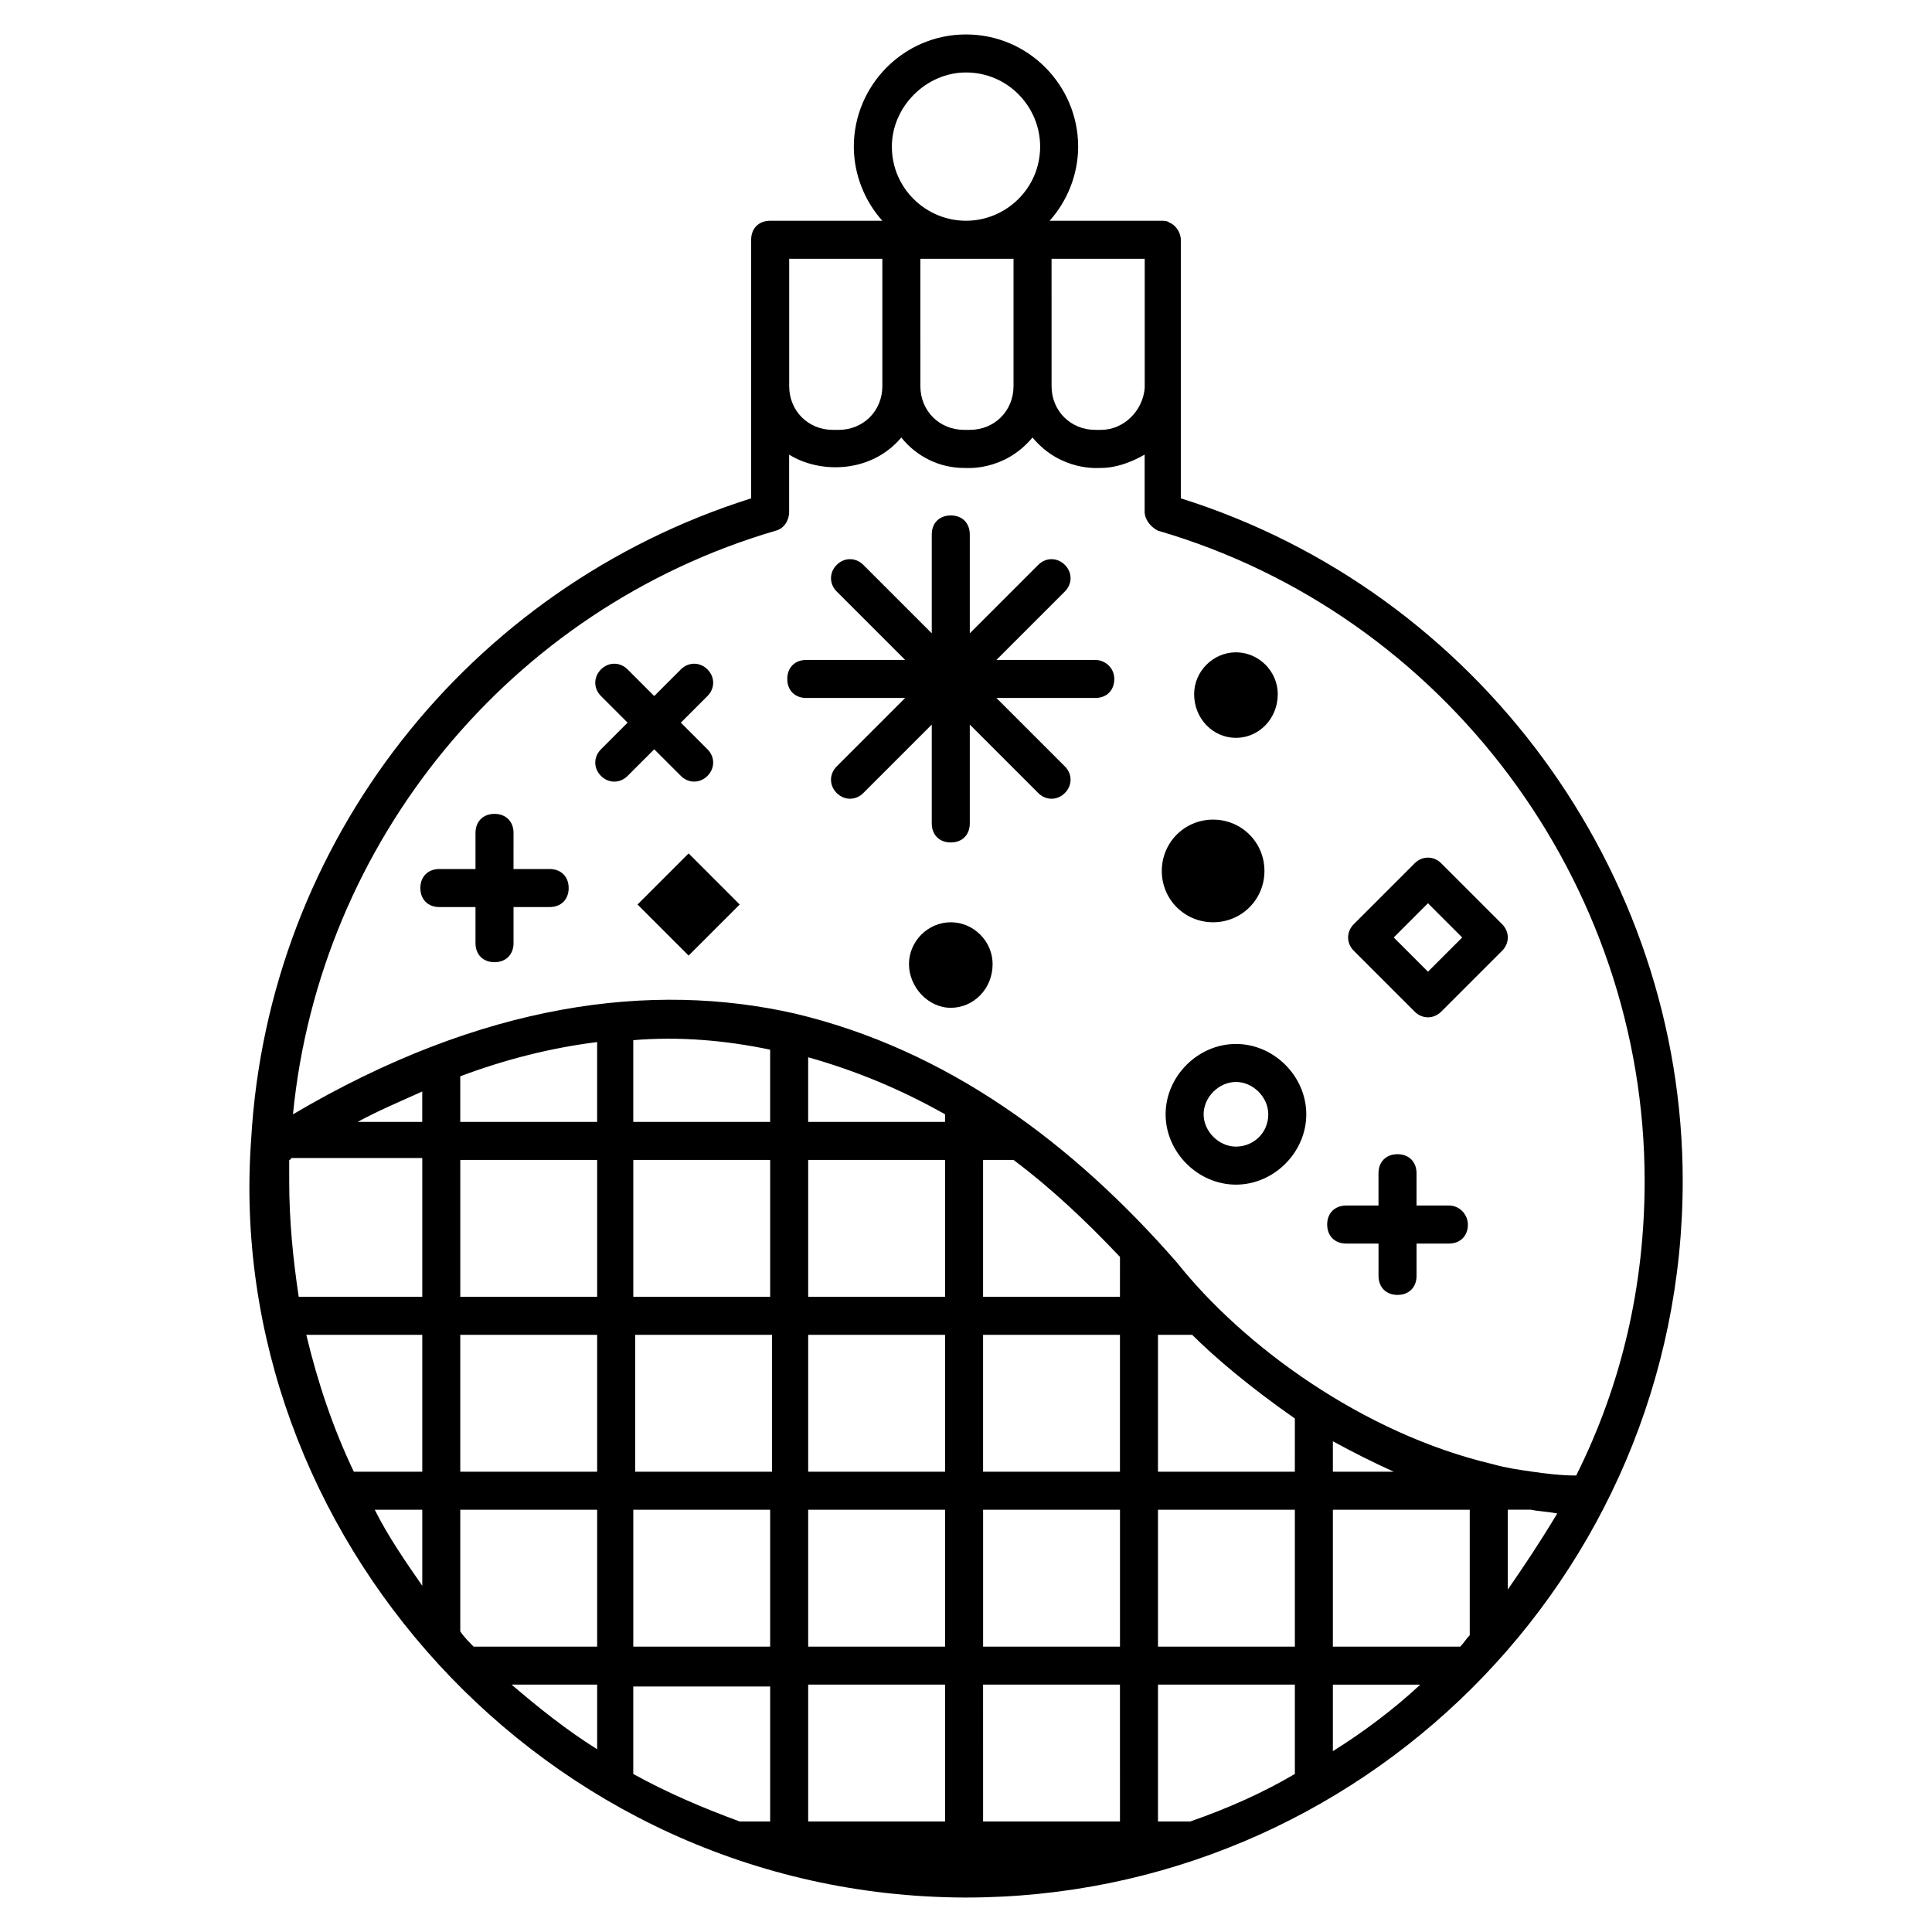 <?xml version="1.0" encoding="UTF-8"?>
<!-- Uploaded to: SVG Repo, www.svgrepo.com, Generator: SVG Repo Mixer Tools -->
<svg fill="#000000" width="800px" height="800px" version="1.1" viewBox="144 144 512 512" xmlns="http://www.w3.org/2000/svg">
 <g>
  <path d="m456.93 276.06v-29.223-0.504-38.793c0-2.016-1.512-4.031-3.023-4.535-0.504-0.504-1.512-0.504-2.016-0.504h-29.727c4.535-5.039 7.559-12.09 7.559-19.648 0-16.121-13.098-29.723-29.723-29.723s-29.727 13.602-29.727 29.727c0 7.559 3.023 14.609 7.559 19.648h-29.727c-3.023 0-5.039 2.016-5.039 5.039v68.52c-75.066 23.68-127.97 91.191-132.5 169.79-7.559 103.78 77.082 200.51 188.93 201.01h0.504c104.29 0 189.94-84.641 189.94-189.94-0.004-82.117-54.414-156.18-133.01-180.86zm-79.098-63.48v33.754c0 6.551-5.039 11.586-11.586 11.586l-1.516 0.004c-6.551 0-11.586-5.039-11.586-11.586v-33.754zm10.074 0h24.688v33.754c0 6.551-5.039 11.586-11.586 11.586h-1.512c-6.551 0-11.586-5.039-11.586-11.586zm34.766 0h24.688v34.258c-0.504 6.047-5.543 11.082-11.586 11.082h-1.512c-6.551 0-11.586-5.039-11.586-11.586zm-42.32-29.727c0-10.578 9.066-19.648 19.648-19.648 11.082 0 19.648 9.07 19.648 19.648 0 11.082-9.07 19.648-19.648 19.648-10.582 0-19.648-8.562-19.648-19.648zm163.23 382.39v-21.16h6.047c2.519 0.504 4.535 0.504 7.055 1.008-4.539 7.559-8.57 13.605-13.102 20.152zm-84.137 61.465h-8.566v-36.273h36.273v23.68c-8.562 5.039-17.633 9.07-27.707 12.594zm-203.54-175.32v36.273h-32.746c-1.512-10.078-2.519-20.152-2.519-30.73v-5.543s0.504 0 0.504-0.504h34.762zm184.9 128.98h-36.273v-36.273h36.273zm10.074-36.273h36.273v36.273h-36.273zm-102.78 36.273h-36.273v-36.273h36.273zm10.078-36.273h36.273v36.273h-36.273zm-45.848-10.078v-36.273h36.273v36.273zm-10.078 0h-36.273v-36.273h36.273zm0 10.078v36.273h-32.746c-1.008-1.008-2.519-2.519-3.527-4.031v-32.242zm0 46.348v17.129c-8.062-5.039-15.617-11.082-22.672-17.129zm45.848 0v36.273h-8.062c-9.574-3.527-19.145-7.559-28.215-12.594v-23.176h36.277zm10.078 36.273v-36.273h36.273v36.273zm46.348-36.273h36.273l0.004 36.273h-36.273zm0-56.426v-36.273h36.273v36.273zm-10.074 0h-36.273v-36.273h36.273zm-36.273-46.352v-36.273h36.273v36.273zm-10.078 0h-36.273v-36.273h36.273zm-45.848 0h-36.273v-36.273h36.273zm-46.348 10.078v36.273h-18.137c-5.543-11.586-9.574-23.68-12.594-36.273zm0 46.352v20.152c-4.535-6.551-9.07-13.098-12.594-20.152zm241.32 46.348h23.176c-7.055 6.551-15.113 12.594-23.176 17.633zm0-10.074v-36.273h36.273v33.25c-1.008 1.008-1.512 2.016-2.519 3.023zm0-46.352v-8.062c5.543 3.023 10.578 5.543 16.121 8.062zm-10.078 0h-36.273v-36.273h9.07c6.047 6.047 15.617 14.105 27.207 22.168zm-46.348-46.352h-36.273v-36.273h8.062c10.078 7.559 19.145 16.121 28.215 25.695zm-46.352-46.348h-36.273v-17.129c12.594 3.527 24.688 8.566 36.273 15.113zm-46.352 0h-36.273v-21.664c12.09-1.008 24.184 0 36.273 2.519zm-45.848 0h-36.273v-12.09c12.09-4.535 24.184-7.559 36.273-9.07zm-46.348 0h-17.129c5.543-3.023 11.586-5.543 17.129-8.062zm305.81 93.707c-4.031 0-8.062-0.504-11.586-1.008-3.527-0.504-7.055-1.008-10.578-2.016-34.258-8.062-66-31.234-83.633-53.402-27.715-31.742-60.965-56.426-101.27-66-37.785-8.566-82.625-3.023-133 26.703 7.051-72.047 57.434-134.02 127.96-154.67 2.016-0.504 3.527-2.519 3.527-5.039v-15.113c8.062 5.039 21.664 5.039 29.727-4.535 4.031 5.039 10.078 8.062 16.625 8.062 0.504 0 10.578 1.008 18.137-8.062 7.559 9.07 17.633 8.062 18.137 8.062 4.031 0 8.062-1.512 11.586-3.527v15.113c0 2.016 1.512 4.031 3.527 5.039 76.074 22.168 128.98 93.203 128.98 172.3 0 27.707-6.047 53.906-18.137 78.09z"/>
  <path d="m527.96 463.48h-8.566v-8.566c0-3.023-2.016-5.039-5.039-5.039s-5.039 2.016-5.039 5.039v8.566h-8.559c-3.023 0-5.039 2.016-5.039 5.039s2.016 5.039 5.039 5.039h8.566v8.566c0 3.023 2.016 5.039 5.039 5.039 3.023 0 5.039-2.016 5.039-5.039v-8.566h8.566c3.023 0 5.039-2.016 5.039-5.039-0.008-2.519-2.023-5.039-5.047-5.039z"/>
  <path d="m434.26 318.89h-26.199l18.137-18.137c2.016-2.016 2.016-5.039 0-7.055-2.016-2.016-5.039-2.016-7.055 0l-18.137 18.137v-26.199c0-3.023-2.016-5.039-5.039-5.039-3.023 0-5.039 2.016-5.039 5.039v26.199l-18.137-18.137c-2.016-2.016-5.039-2.016-7.055 0-2.016 2.016-2.016 5.039 0 7.055l18.137 18.137h-26.199c-3.023 0-5.039 2.016-5.039 5.039 0 3.023 2.016 5.039 5.039 5.039h26.199l-18.137 18.137c-2.016 2.016-2.016 5.039 0 7.055s5.039 2.016 7.055 0l18.137-18.137v26.199c0 3.023 2.016 5.039 5.039 5.039 3.023 0 5.039-2.016 5.039-5.039v-26.199l18.137 18.137c2.016 2.016 5.039 2.016 7.055 0 2.016-2.016 2.016-5.039 0-7.055l-18.137-18.137h26.199c3.023 0 5.039-2.016 5.039-5.039 0-3.023-2.519-5.039-5.039-5.039z"/>
  <path d="m289.66 374.3h-9.574l0.004-9.574c0-3.023-2.016-5.039-5.039-5.039-3.023 0-5.039 2.016-5.039 5.039v9.574h-9.574c-3.023 0-5.039 2.016-5.039 5.039s2.016 5.039 5.039 5.039h9.574v9.574c0 3.023 2.016 5.039 5.039 5.039 3.023 0 5.039-2.016 5.039-5.039v-9.574h9.574c3.023 0 5.039-2.016 5.039-5.039-0.004-3.023-2.019-5.039-5.043-5.039z"/>
  <path d="m324.43 349.62c2.016 2.016 5.039 2.016 7.055 0 2.016-2.016 2.016-5.039 0-7.055l-7.055-7.051 7.055-7.055c2.016-2.016 2.016-5.039 0-7.055s-5.039-2.016-7.055 0l-7.055 7.055-7.055-7.055c-2.016-2.016-5.039-2.016-7.055 0s-2.016 5.039 0 7.055l7.055 7.055-7.055 7.055c-2.016 2.016-2.016 5.039 0 7.055s5.039 2.016 7.055 0l7.055-7.055z"/>
  <path d="m465.49 388.41c7.559 0 13.602-6.047 13.602-13.602 0-7.559-6.047-13.602-13.602-13.602-7.559 0-13.602 6.047-13.602 13.602 0 7.555 6.047 13.602 13.602 13.602z"/>
  <path d="m471.54 420.66c-10.078 0-18.641 8.566-18.641 18.641 0 10.078 8.566 18.641 18.641 18.641 10.078 0 18.641-8.566 18.641-18.641 0-10.078-8.562-18.641-18.641-18.641zm0 27.203c-4.535 0-8.566-4.031-8.566-8.566 0-4.535 4.031-8.566 8.566-8.566 4.535 0 8.566 4.031 8.566 8.566 0 5.039-4.031 8.566-8.566 8.566z"/>
  <path d="m471.54 339.54c6.047 0 11.082-5.039 11.082-11.586 0-6.047-5.039-11.082-11.082-11.082-6.047 0-11.082 5.039-11.082 11.082 0 6.547 5.035 11.586 11.082 11.586z"/>
  <path d="m395.97 388.41c-6.047 0-11.082 5.039-11.082 11.082 0 6.047 5.039 11.586 11.082 11.586 6.047 0 11.082-5.039 11.082-11.586 0-6.043-5.035-11.082-11.082-11.082z"/>
  <path d="m525.95 372.79c-2.016-2.016-5.039-2.016-7.055 0l-16.121 16.121c-2.016 2.016-2.016 5.039 0 7.055l16.121 16.121c2.016 2.016 5.039 2.016 7.055 0l16.121-16.121c2.016-2.016 2.016-5.039 0-7.055zm-3.523 28.719-9.07-9.07 9.07-9.07 9.07 9.07z"/>
  <path d="m326.49 397.24-13.539-13.539 13.539-13.539 13.539 13.539z"/>
 </g>
</svg>